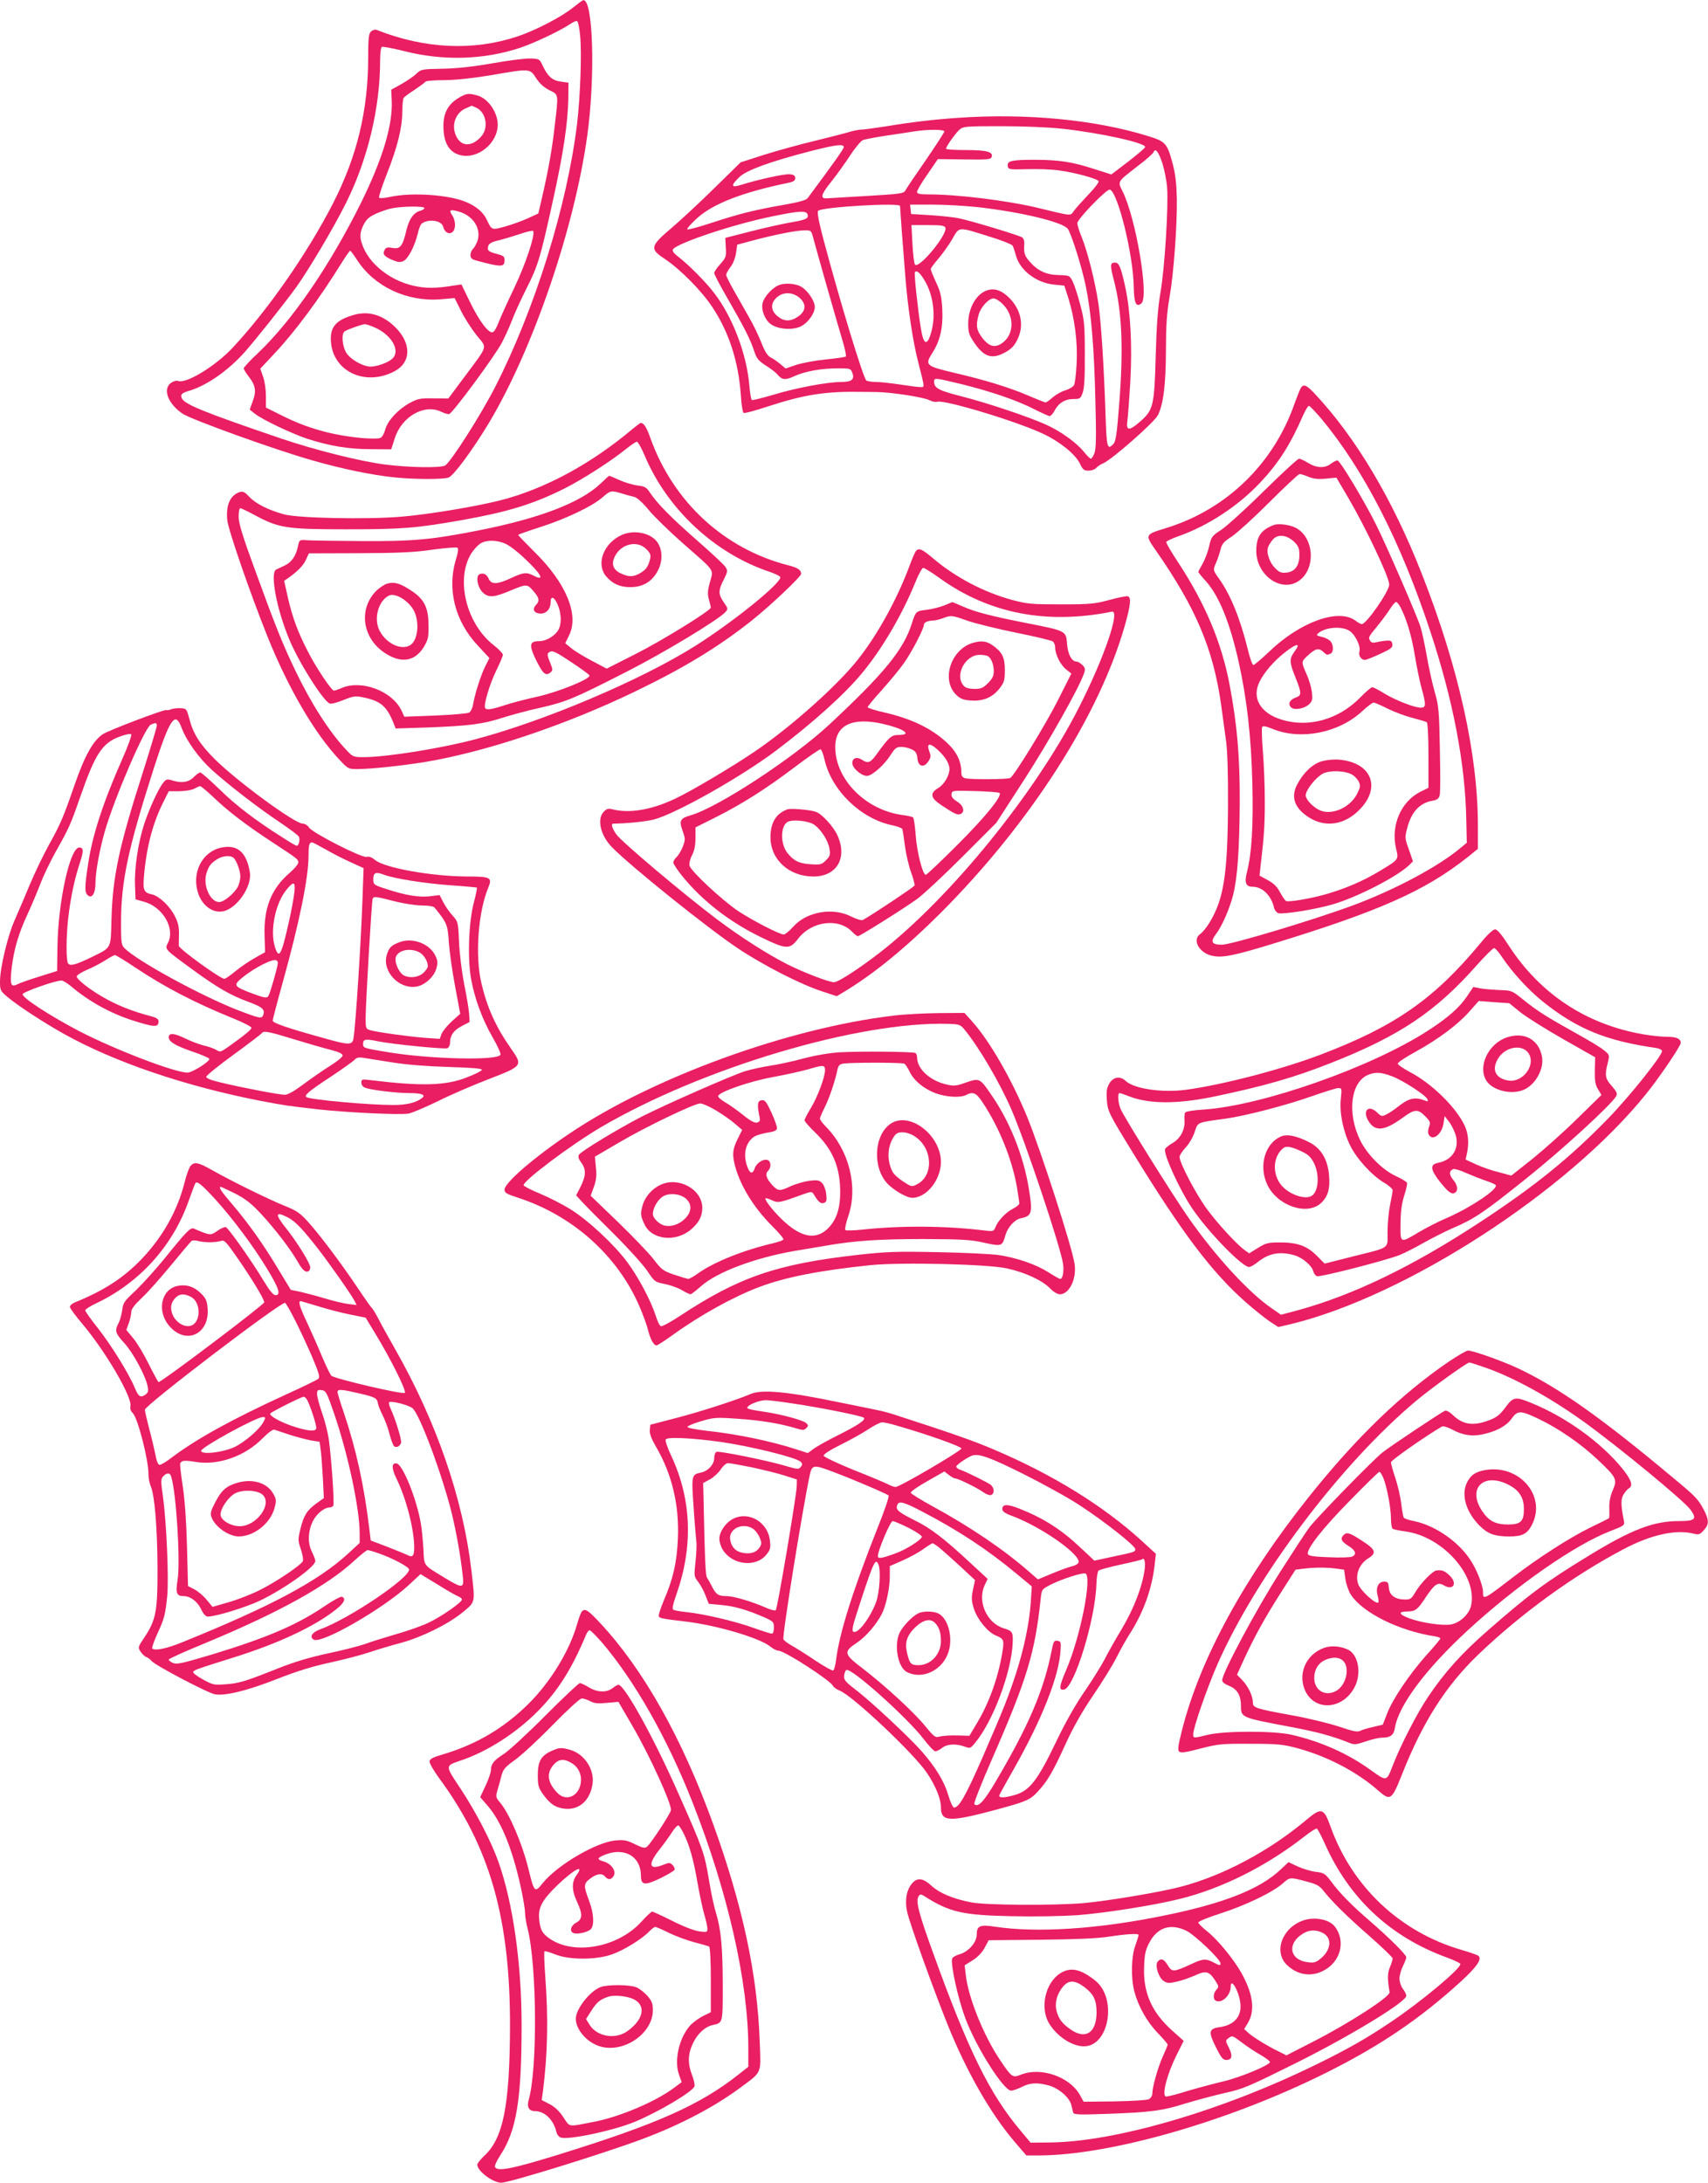 <?xml version="1.0" standalone="no"?>
<!DOCTYPE svg PUBLIC "-//W3C//DTD SVG 20010904//EN"
 "http://www.w3.org/TR/2001/REC-SVG-20010904/DTD/svg10.dtd">
<svg version="1.0" xmlns="http://www.w3.org/2000/svg"
 width="1002pt" height="1280pt" viewBox="0 0 1002 1280"
 preserveAspectRatio="xMidYMid meet">
<g transform="translate(0,1280) scale(0.1,-0.1)"
fill="#e91e63" stroke="none">
<path d="M3361 12755 c-68 -55 -223 -135 -326 -169 -259 -86 -544 -73 -826 39
-9 3 -23 -1 -33 -10 -13 -14 -16 -40 -16 -150 0 -311 -65 -580 -205 -855 -150
-293 -382 -626 -590 -849 -101 -108 -273 -213 -320 -195 -8 4 -26 -1 -40 -10
-53 -35 -21 -123 66 -182 53 -35 540 -211 759 -273 177 -51 351 -87 489 -101
113 -11 272 -12 311 -1 29 8 142 161 239 322 258 432 500 1138 576 1682 48
345 35 802 -23 796 -4 0 -31 -20 -61 -44z m42 -161 c11 -102 1 -365 -18 -524
-59 -479 -246 -1079 -478 -1535 -86 -169 -264 -447 -296 -465 -29 -15 -212
-12 -353 6 -146 19 -407 84 -608 152 -464 158 -570 202 -584 238 -8 22 -1 29
49 44 103 32 227 120 322 227 71 81 229 280 301 379 71 99 219 347 292 494
127 254 200 558 200 835 0 41 4 77 10 80 5 3 65 -8 132 -25 228 -58 468 -51
680 20 86 29 235 100 293 139 17 12 35 19 40 18 6 -2 14 -39 18 -83z"/>
<path d="M2890 12429 c-112 -20 -206 -30 -292 -32 -122 -2 -128 -3 -155 -29
-15 -15 -55 -42 -88 -61 l-60 -33 3 -63 c7 -143 -54 -345 -180 -600 -183 -369
-404 -691 -603 -880 -47 -44 -85 -85 -85 -91 0 -6 13 -28 29 -48 40 -51 46
-85 24 -144 l-18 -50 30 -24 c44 -35 219 -118 310 -148 132 -42 241 -60 370
-60 l120 -1 21 65 c41 129 177 205 275 154 17 -8 37 -14 44 -12 20 4 268 340
309 418 19 36 45 94 59 130 13 36 51 119 84 185 70 138 82 179 157 520 61 276
87 451 90 595 l1 95 -42 6 c-51 6 -78 29 -107 89 -21 45 -21 45 -76 47 -30 1
-129 -12 -220 -28z m255 -87 c21 -32 45 -54 78 -71 55 -27 54 -17 31 -211 -15
-134 -35 -248 -75 -422 l-21 -90 -63 -29 c-35 -16 -95 -37 -134 -48 -77 -21
-76 -22 -106 42 -20 42 -62 78 -120 102 -101 43 -317 58 -443 31 -36 -8 -65
-10 -68 -5 -3 5 17 67 45 138 62 156 91 273 91 366 0 39 4 75 8 81 4 6 33 27
65 48 31 21 60 42 63 47 3 5 53 9 112 9 70 1 164 11 272 29 231 40 228 40 265
-17z m-655 -762 c0 -5 -11 -12 -24 -16 -39 -10 -66 -48 -82 -115 -22 -93 -36
-111 -81 -103 -25 5 -38 3 -44 -7 -17 -27 -9 -40 37 -61 37 -16 51 -18 70 -9
28 12 66 86 84 158 6 29 17 56 23 61 39 31 118 20 127 -18 8 -32 34 -47 54
-31 21 17 20 65 0 97 -22 32 -15 38 35 24 86 -23 136 -100 112 -173 -7 -19
-19 -41 -27 -47 -7 -7 -14 -23 -14 -36 0 -18 8 -25 38 -33 146 -39 162 -38
162 4 0 21 -7 26 -45 36 -51 13 -59 21 -50 48 4 13 22 23 58 31 29 7 85 24
125 37 40 14 76 22 79 19 16 -16 -42 -192 -111 -336 -41 -85 -82 -177 -92
-203 -10 -27 -24 -52 -33 -55 -23 -9 -78 62 -134 177 l-50 103 -41 -6 c-110
-18 -166 -18 -239 -2 -156 35 -287 151 -311 275 -4 25 0 47 15 79 18 36 32 49
75 69 29 13 72 28 96 32 61 12 188 13 188 1z m-397 -302 c102 -159 293 -249
493 -233 l81 7 37 -74 c20 -41 61 -105 91 -143 64 -80 73 -52 -71 -246 l-94
-126 -88 1 c-79 1 -92 -2 -140 -28 -68 -38 -128 -103 -142 -155 -6 -22 -18
-45 -28 -49 -9 -5 -57 -5 -107 -1 -178 17 -322 57 -475 134 l-90 45 0 68 c0
37 -7 87 -17 114 l-16 46 86 92 c120 128 261 318 394 533 23 37 45 67 47 67 3
0 21 -24 39 -52z"/>
<path d="M2705 12234 c-77 -40 -109 -99 -103 -194 4 -83 37 -134 96 -149 102
-28 221 67 222 177 0 73 -56 154 -119 172 -48 13 -61 13 -96 -6z m88 -65 c58
-26 75 -116 32 -167 -56 -66 -123 -64 -151 5 -27 62 0 133 59 158 18 8 33 14
34 15 1 0 13 -5 26 -11z"/>
<path d="M2082 10955 c-113 -31 -149 -73 -140 -166 17 -170 202 -254 369 -168
101 51 105 163 9 259 -72 72 -154 97 -238 75z m118 -76 c100 -45 151 -138 101
-183 -25 -23 -87 -45 -126 -46 -44 0 -116 40 -142 79 -25 38 -32 114 -11 128
19 12 101 41 118 42 8 0 35 -9 60 -20z"/>
<path d="M5620 12109 c-145 -10 -272 -25 -423 -50 -65 -10 -130 -19 -143 -19
-14 0 -46 -6 -72 -14 -26 -8 -117 -31 -202 -52 -85 -20 -218 -57 -295 -81
l-140 -45 -150 -147 c-82 -81 -196 -187 -252 -235 -129 -109 -133 -125 -45
-183 92 -61 219 -189 283 -287 96 -146 151 -316 165 -511 3 -55 11 -103 16
-106 6 -4 69 13 141 37 219 71 339 90 557 86 14 0 52 -1 85 -1 82 -1 274 -30
308 -48 15 -8 36 -12 45 -9 43 14 483 -120 628 -191 96 -46 183 -118 209 -171
17 -36 24 -42 51 -42 17 0 37 7 45 16 7 8 25 21 41 27 51 22 298 239 320 281
33 65 47 176 48 381 0 145 5 218 20 305 25 139 46 421 44 585 -2 86 -8 142
-23 199 -33 126 -42 136 -146 168 -309 96 -713 135 -1115 107z m613 -64 c232
-26 492 -84 485 -108 -3 -7 -48 -45 -101 -86 l-97 -74 -98 31 c-132 43 -206
54 -347 55 -141 0 -167 -6 -163 -36 3 -21 7 -22 113 -19 61 2 148 -1 193 -8
86 -12 210 -45 226 -61 6 -5 -16 -35 -55 -76 -36 -38 -75 -81 -87 -97 -26 -34
-1 -36 -226 18 -177 41 -460 76 -628 76 -53 0 -68 3 -68 15 0 8 27 55 61 103
l61 89 155 -2 c131 -2 155 0 160 13 12 31 -26 42 -149 42 -65 0 -118 3 -118 8
0 13 55 90 79 112 23 19 37 20 243 20 130 0 277 -6 361 -15z m-693 -16 c0 -5
-49 -81 -108 -167 -60 -86 -114 -166 -120 -178 -10 -19 -25 -21 -224 -33 -117
-7 -224 -13 -238 -14 -41 -3 -33 24 27 98 31 39 80 107 110 153 29 45 64 86
76 91 12 4 72 16 132 25 61 9 135 20 165 25 81 13 180 13 180 0z m-590 -92 c0
-10 -61 -96 -212 -299 -9 -12 -50 -23 -133 -38 -175 -30 -273 -55 -428 -106
-76 -25 -142 -43 -145 -39 -4 4 22 33 58 66 94 85 268 152 535 207 30 6 40 13
40 27 0 15 -8 21 -32 23 -31 3 -183 -30 -285 -62 -60 -19 -63 -5 -10 46 42 40
178 90 422 153 146 37 190 42 190 22z m1868 -91 c12 -37 26 -104 29 -148 8
-110 -14 -468 -39 -613 -15 -85 -23 -193 -28 -370 -8 -299 -14 -321 -96 -391
-61 -53 -79 -50 -70 10 3 22 11 126 17 229 12 213 1 412 -30 556 -26 116 -36
141 -60 141 -29 0 -30 -15 -5 -109 47 -183 56 -404 28 -742 -11 -147 -19 -198
-31 -211 -36 -40 -41 -25 -47 160 -10 301 -26 548 -42 660 -19 129 -64 308
-99 393 -14 34 -25 70 -25 80 0 24 173 203 191 197 47 -15 138 -385 140 -570
2 -96 14 -123 45 -97 46 38 -33 504 -111 658 -29 58 -32 53 88 146 49 37 91
74 94 82 11 27 28 6 51 -61z m-1538 -254 c0 -11 17 -241 31 -412 14 -180 44
-382 76 -505 39 -155 39 -145 12 -145 -13 0 -67 7 -119 15 -52 8 -115 15 -140
15 -25 0 -50 4 -57 8 -18 11 -157 470 -253 831 -29 110 -37 158 -30 165 22 22
480 49 480 28z m459 -7 c255 -29 499 -88 526 -128 23 -36 82 -225 105 -336 32
-157 49 -361 56 -669 6 -218 4 -287 -6 -311 -7 -17 -16 -31 -21 -31 -4 0 -23
19 -41 41 -42 53 -137 121 -222 159 -99 45 -343 127 -496 166 -134 34 -160 48
-160 86 0 24 4 23 166 -16 173 -43 326 -96 424 -147 42 -21 81 -39 88 -39 6 0
18 13 27 29 23 46 62 71 111 71 40 0 43 2 56 38 9 26 13 93 12 227 0 173 -3
199 -27 289 -14 54 -34 115 -44 135 -18 36 -19 36 -84 38 -74 2 -124 26 -172
83 -27 31 -32 50 -28 101 1 14 -4 30 -11 36 -15 12 -297 97 -373 113 -28 6
-102 14 -165 18 l-115 7 -3 28 -3 27 133 0 c73 0 193 -7 267 -15z m-1002 -41
c9 -25 -7 -33 -102 -49 -50 -9 -155 -32 -235 -53 l-145 -37 3 -57 c3 -53 1
-59 -32 -96 -20 -22 -36 -46 -36 -53 0 -8 36 -77 81 -154 100 -174 131 -236
153 -303 15 -45 25 -57 69 -86 29 -18 58 -40 66 -50 29 -35 47 -37 103 -11 63
28 155 45 256 45 69 0 73 -1 82 -26 15 -39 -3 -54 -65 -54 -81 0 -267 -35
-398 -75 -65 -19 -122 -33 -126 -31 -5 3 -11 41 -15 85 -15 183 -97 400 -205
541 -48 64 -155 172 -219 220 -21 17 -29 29 -24 38 24 36 352 146 577 192 164
34 203 36 212 14z m809 -79 c15 -38 -153 -242 -178 -217 -5 5 -12 59 -15 121
l-6 111 97 0 c77 0 98 -3 102 -15z m264 -54 c69 -21 128 -45 131 -52 4 -8 12
-33 19 -57 23 -87 120 -161 224 -171 l60 -6 24 -75 c37 -119 55 -259 48 -383
-3 -59 -10 -116 -15 -125 -5 -10 -28 -24 -51 -31 -22 -6 -55 -25 -74 -41 -18
-17 -38 -30 -42 -30 -5 0 -49 18 -99 39 -113 49 -258 93 -438 135 -165 39
-172 45 -129 114 48 74 65 150 60 258 -4 76 -11 104 -37 159 -17 37 -31 72
-31 77 0 5 20 32 44 60 24 28 61 79 82 115 44 76 29 75 224 14z m-1040 -3 c20
-76 138 -490 169 -593 17 -55 27 -102 23 -106 -4 -3 -57 -11 -119 -17 -61 -6
-139 -21 -173 -32 l-61 -21 -31 26 c-17 14 -42 32 -57 39 -19 10 -34 34 -55
88 -16 40 -48 107 -72 148 -23 41 -63 111 -88 155 -25 44 -46 86 -46 93 0 7
12 29 26 47 15 19 28 54 32 82 l7 48 85 23 c131 35 261 61 307 61 41 1 42 0
53 -41z m652 -249 c56 -91 71 -221 36 -324 -21 -64 -41 -52 -55 35 -18 108
-41 324 -36 333 9 15 28 0 55 -44z"/>
<path d="M5796 11099 c-66 -18 -116 -103 -116 -197 0 -49 5 -66 31 -105 58
-88 104 -105 177 -68 46 23 67 46 87 94 31 75 13 159 -48 224 -46 48 -87 64
-131 52z m87 -83 c66 -65 68 -168 5 -221 -46 -38 -83 -31 -125 23 -35 46 -39
73 -22 136 13 46 59 96 88 96 11 0 36 -15 54 -34z"/>
<path d="M4565 11126 c-37 -16 -83 -68 -91 -103 -10 -40 13 -99 48 -124 43
-31 130 -37 178 -12 42 22 80 76 80 113 0 32 -34 85 -71 113 -34 25 -105 31
-144 13z m125 -72 c42 -36 39 -79 -9 -111 -44 -30 -82 -29 -120 3 -40 33 -42
75 -5 109 37 34 92 34 134 -1z"/>
<path d="M7633 10528 c-5 -7 -22 -49 -38 -93 -123 -355 -400 -623 -755 -732
-124 -38 -124 -38 -60 -130 236 -338 338 -580 384 -908 8 -60 21 -153 28 -205
9 -62 13 -196 12 -385 -2 -400 -25 -548 -107 -683 -17 -29 -42 -59 -54 -68
-53 -34 -8 -115 73 -130 59 -11 123 2 346 70 628 192 897 311 1146 508 l62 50
0 138 c0 417 -114 930 -331 1480 -170 433 -384 792 -623 1048 -50 53 -66 61
-83 40z m120 -185 c249 -300 463 -717 636 -1240 136 -409 207 -782 213 -1111
l3 -134 -35 -29 c-130 -110 -389 -248 -635 -339 -236 -87 -712 -230 -767 -230
-60 0 -69 17 -34 63 35 46 80 149 100 228 26 105 37 265 39 544 1 266 -15 453
-59 687 -47 249 -143 478 -305 724 -39 59 -69 110 -67 116 2 5 33 20 70 33
174 61 351 177 481 315 107 114 175 219 251 393 14 31 29 57 35 57 5 0 38 -35
74 -77z"/>
<path d="M7416 9922 c-105 -104 -218 -206 -250 -228 -57 -37 -60 -42 -73 -99
-7 -32 -25 -78 -38 -101 -14 -24 -25 -45 -25 -48 0 -3 20 -28 45 -55 77 -87
139 -240 190 -465 50 -224 75 -442 82 -721 6 -248 -4 -410 -31 -516 -17 -64
-8 -89 32 -89 57 0 109 -50 126 -122 3 -15 15 -29 25 -33 28 -8 214 21 317 51
144 41 385 165 453 233 l20 20 -24 70 c-24 66 -24 71 -9 127 24 93 73 145 146
158 29 5 39 13 44 32 4 14 4 136 1 272 -4 228 -7 254 -31 337 -14 50 -35 144
-46 210 -12 66 -28 143 -37 170 -20 64 -202 483 -261 600 -70 140 -211 375
-226 375 -7 0 -25 -9 -39 -20 -34 -27 -84 -25 -132 5 -22 13 -46 25 -54 25 -8
0 -100 -85 -205 -188z m260 82 c29 -12 56 -15 101 -11 l63 6 69 -117 c103
-176 241 -467 241 -510 0 -39 -134 -232 -161 -232 -6 0 -22 9 -38 21 -99 73
-324 -8 -506 -183 -45 -43 -87 -78 -92 -78 -6 0 -21 42 -33 93 -44 178 -100
316 -166 410 -39 54 -39 55 -19 99 8 18 19 51 25 74 8 35 19 47 68 79 31 21
130 111 220 201 90 90 169 164 176 164 8 0 31 -7 52 -16z m540 -765 c37 -73
65 -167 84 -282 11 -67 29 -155 40 -194 27 -97 26 -113 -5 -113 -37 0 -150 44
-215 84 -32 20 -63 36 -70 36 -6 0 -39 -28 -73 -63 -126 -127 -301 -176 -459
-127 -124 38 -176 127 -129 222 28 57 87 125 155 177 65 50 88 51 51 1 -32
-44 -32 -62 5 -153 37 -93 37 -105 1 -118 -35 -12 -47 -37 -27 -57 19 -19 80
-8 108 20 17 17 19 28 14 72 -4 28 -18 75 -32 105 -30 67 -30 72 4 103 47 44
66 50 92 28 26 -23 23 -22 44 -14 22 8 20 57 -2 77 -10 9 -33 20 -51 23 -26 6
-30 9 -19 19 37 35 130 45 179 19 36 -18 74 -93 64 -125 -7 -22 10 -49 32 -49
8 0 48 16 89 35 65 30 75 38 72 57 -2 19 -9 23 -33 21 -16 -1 -43 -5 -59 -9
-19 -5 -31 -3 -37 7 -13 21 -12 23 40 86 26 32 60 77 75 101 14 23 31 42 36
42 5 0 17 -14 26 -31z m-75 -595 c39 -19 105 -44 146 -54 41 -11 78 -22 83
-25 6 -4 10 -87 10 -195 l0 -190 -49 -24 c-113 -58 -173 -198 -141 -332 16
-66 18 -63 -98 -133 -97 -58 -196 -101 -314 -135 -87 -25 -214 -47 -233 -40
-6 3 -21 25 -35 50 -17 34 -37 53 -73 73 l-48 26 6 55 c21 180 25 240 25 381
0 85 -5 215 -11 288 -6 73 -8 139 -5 146 4 10 18 8 63 -10 165 -67 388 -23
525 105 29 27 59 49 66 50 7 0 44 -16 83 -36z"/>
<path d="M7475 9722 c-77 -28 -105 -69 -105 -153 0 -139 141 -243 244 -179
107 66 99 257 -13 315 -35 18 -99 26 -126 17z m119 -101 c24 -24 29 -38 29
-76 0 -62 -27 -99 -77 -103 -29 -3 -42 2 -65 26 -34 33 -54 94 -41 125 4 12
18 33 30 46 30 31 82 23 124 -18z"/>
<path d="M7755 8336 c-54 -15 -110 -68 -146 -138 -35 -68 -17 -129 53 -180 94
-70 207 -63 298 19 147 132 96 289 -101 308 -32 3 -74 -1 -104 -9z m181 -81
c14 -9 30 -27 36 -41 10 -22 8 -33 -12 -72 -44 -82 -153 -127 -223 -91 -39 20
-77 62 -77 85 0 31 59 105 100 127 42 22 137 18 176 -8z"/>
<path d="M3714 10287 c-246 -208 -521 -356 -782 -422 -144 -36 -419 -82 -578
-95 -197 -17 -609 -9 -689 14 -93 26 -166 63 -202 102 -26 28 -37 34 -55 29
-57 -18 -83 -75 -75 -164 5 -56 136 -435 239 -691 122 -301 275 -563 421 -717
48 -51 52 -53 101 -53 81 0 260 19 396 41 358 59 826 216 1238 415 286 138
488 261 682 415 113 90 290 258 290 274 -1 23 -20 36 -76 50 -375 96 -674 371
-808 745 -24 67 -39 89 -57 90 -3 0 -23 -15 -45 -33z m66 -154 c133 -319 414
-580 737 -687 29 -10 56 -23 60 -29 17 -28 -274 -264 -502 -407 -317 -199
-878 -437 -1285 -545 -204 -54 -522 -105 -657 -105 -61 0 -63 1 -104 45 -98
104 -207 275 -299 468 -73 152 -117 263 -236 590 -72 196 -94 269 -94 307 0
28 4 50 9 50 5 0 43 -18 84 -40 142 -77 189 -84 537 -84 326 0 407 6 680 54
269 48 417 93 601 185 109 55 277 163 364 234 28 22 55 40 61 41 6 0 26 -35
44 -77z"/>
<path d="M3523 9964 c-116 -111 -356 -203 -708 -273 -282 -56 -393 -66 -695
-64 -151 1 -295 3 -319 5 -45 3 -45 3 -53 -36 -12 -56 -37 -93 -77 -112 -20
-9 -43 -20 -51 -24 -37 -18 2 -230 76 -407 55 -135 200 -364 239 -379 8 -3 44
6 80 21 60 24 71 25 118 15 101 -21 137 -52 177 -154 l11 -28 187 6 c241 9
327 20 437 56 50 16 149 43 222 59 155 35 202 55 513 214 220 112 535 303 575
347 17 19 17 21 -9 58 -33 47 -33 70 0 133 23 47 24 52 10 74 -9 14 -85 85
-169 158 -155 136 -230 213 -274 278 -21 32 -30 37 -74 42 -28 4 -75 18 -106
32 -30 14 -57 25 -59 25 -2 0 -25 -21 -51 -46z m125 -58 c26 -8 59 -17 73 -20
16 -4 48 -32 85 -77 32 -39 122 -126 199 -194 195 -171 181 -151 160 -228 -14
-51 -15 -71 -6 -103 6 -21 11 -43 11 -47 0 -17 -286 -194 -443 -273 l-168 -85
-87 46 c-48 25 -103 59 -122 75 l-34 28 22 45 c61 122 -17 309 -205 493 -51
51 -93 94 -93 97 0 3 58 23 129 46 148 47 308 123 366 175 46 40 50 41 113 22z
m-682 -295 c23 -10 74 -49 113 -87 97 -91 120 -135 52 -100 -42 22 -60 20
-133 -14 -79 -37 -114 -39 -130 -6 -12 28 -31 38 -54 29 -26 -10 -12 -82 22
-111 32 -28 65 -25 159 15 94 39 98 39 133 -2 36 -40 39 -59 17 -82 -24 -24
-14 -48 22 -51 35 -3 63 25 63 65 0 40 20 35 40 -9 26 -58 26 -128 -1 -162
-26 -33 -70 -56 -107 -56 -55 0 -59 -22 -22 -101 43 -88 59 -104 86 -85 17 13
18 18 6 48 -24 59 -25 66 -5 76 15 8 38 -3 123 -60 58 -38 107 -74 108 -79 8
-20 -182 -97 -308 -125 -69 -15 -156 -38 -194 -51 -74 -24 -102 -28 -110 -15
-10 17 26 139 64 217 22 45 40 87 40 95 0 8 -24 33 -53 56 -163 126 -227 392
-130 542 14 21 37 46 52 55 35 22 96 21 147 -2z m-289 -84 c-57 -180 -9 -371
130 -517 l64 -69 -24 -48 c-26 -51 -61 -162 -72 -225 -3 -21 -14 -42 -23 -47
-10 -5 -99 -13 -199 -17 l-181 -7 -17 37 c-54 113 -233 181 -349 132 -21 -9
-42 -16 -47 -16 -14 0 -105 135 -152 228 -59 114 -90 196 -118 317 l-22 99 22
15 c58 41 91 75 106 109 l17 37 296 1 c235 1 325 5 432 21 74 10 139 15 144
11 6 -5 3 -29 -7 -61z"/>
<path d="M3650 9664 c-108 -47 -156 -170 -94 -244 37 -43 80 -63 139 -63 69
-1 121 26 156 82 36 56 39 127 9 176 -36 58 -135 81 -210 49z m141 -84 c24
-23 28 -34 23 -57 -11 -45 -23 -63 -57 -83 -39 -24 -68 -25 -114 -3 -46 21
-58 54 -37 98 36 76 132 99 185 45z"/>
<path d="M2273 9378 c-18 -5 -48 -25 -67 -44 -103 -106 -81 -272 47 -360 96
-66 179 -55 232 30 26 43 30 58 29 125 0 106 -24 156 -98 205 -69 46 -101 55
-143 44z m155 -159 c29 -56 27 -144 -5 -187 -43 -56 -150 -19 -196 69 -36 69
-9 174 54 206 37 19 116 -29 147 -88z"/>
<path d="M5373 9568 c-6 -7 -23 -47 -38 -88 -73 -195 -185 -399 -300 -545
-122 -155 -396 -399 -610 -544 -130 -88 -369 -230 -465 -275 -139 -66 -270
-88 -371 -61 -20 5 -31 2 -48 -16 -40 -43 -18 -138 48 -206 104 -108 566 -479
741 -595 150 -100 371 -213 497 -253 l82 -27 38 23 c176 105 363 258 569 463
530 530 936 1165 1085 1695 32 115 36 156 16 164 -8 3 -56 -7 -108 -21 -86
-23 -111 -26 -284 -26 -175 0 -198 2 -288 26 -165 45 -331 132 -461 242 -67
57 -86 65 -103 44z m139 -158 c289 -208 628 -274 1011 -197 51 10 -47 -275
-194 -563 -255 -502 -754 -1114 -1166 -1435 -124 -96 -246 -175 -270 -175 -30
0 -176 56 -272 104 -120 61 -275 160 -415 265 -196 148 -563 457 -591 499 -25
36 -32 62 -17 62 80 1 190 12 237 24 128 33 511 249 716 403 216 163 401 329
504 453 120 144 238 346 316 538 18 45 39 82 45 82 7 0 50 -27 96 -60z"/>
<path d="M5540 9250 c-25 -10 -71 -22 -103 -26 -64 -7 -65 -9 -88 -81 -48
-153 -163 -293 -485 -593 -211 -196 -650 -484 -812 -531 -62 -18 -69 -31 -48
-90 17 -47 17 -53 2 -93 -9 -24 -26 -52 -36 -61 -11 -10 -20 -25 -20 -33 0 -8
25 -46 56 -84 117 -142 270 -261 450 -350 158 -77 176 -78 226 -13 79 104 239
124 318 40 13 -14 28 -25 33 -25 11 0 257 154 347 218 36 26 155 137 265 247
l200 200 165 255 c145 225 318 532 349 620 9 26 7 34 -9 50 -11 11 -26 20 -33
20 -29 0 -52 41 -57 103 -6 78 -4 77 -237 123 -213 42 -302 65 -378 99 -32 14
-58 25 -59 24 0 0 -21 -9 -46 -19z m138 -91 c48 -16 177 -48 287 -70 109 -22
205 -45 212 -51 7 -6 13 -21 13 -34 0 -41 31 -103 64 -129 l31 -25 -77 -153
c-72 -143 -256 -443 -281 -459 -14 -9 -232 -10 -264 -2 -16 4 -23 14 -23 31 0
64 -24 118 -75 168 -90 89 -212 149 -377 187 -54 12 -98 26 -98 31 0 4 37 50
83 100 45 51 104 121 129 157 46 64 118 203 118 226 0 14 22 24 53 25 12 0 38
6 57 13 50 19 53 19 148 -15z m-498 -604 c125 -29 175 -65 90 -65 -41 0 -55
-13 -128 -114 -35 -49 -50 -55 -86 -31 -29 19 -56 10 -56 -20 0 -29 53 -75 86
-75 30 0 103 65 141 126 24 37 33 44 61 44 18 0 46 -7 62 -15 23 -12 29 -23
32 -52 4 -49 38 -58 64 -18 15 23 16 32 6 58 -18 49 1 53 48 11 45 -41 70 -81
70 -114 0 -38 -32 -92 -67 -112 -50 -30 -44 -58 20 -100 75 -50 94 -59 111
-52 29 11 19 51 -20 74 -25 16 -34 28 -32 44 3 20 6 21 138 17 74 -2 139 -7
144 -11 17 -17 -84 -142 -250 -307 -95 -95 -177 -173 -183 -173 -18 0 -52 133
-59 232 -4 53 -11 100 -15 104 -4 4 -33 11 -66 15 -214 30 -391 209 -391 398
0 129 100 177 280 136z m-343 -209 c41 -181 213 -348 399 -386 30 -6 57 -17
58 -23 2 -7 9 -52 15 -100 7 -49 23 -118 36 -153 13 -35 22 -70 20 -77 -4 -9
-239 -166 -303 -202 -8 -4 -38 5 -70 21 -109 55 -262 27 -340 -62 -22 -24 -46
-44 -54 -44 -25 0 -180 80 -267 137 -94 63 -279 235 -286 267 -3 11 3 39 15
61 14 27 20 59 20 101 l0 62 118 59 c155 78 293 165 465 295 78 59 146 106
151 104 5 -1 16 -28 23 -60z"/>
<path d="M5707 9030 c-130 -39 -187 -218 -97 -305 24 -23 41 -30 88 -33 71 -5
127 19 169 75 24 32 28 45 28 104 0 75 -16 106 -75 147 -34 23 -65 26 -113 12z
m89 -78 c20 -13 34 -50 34 -87 0 -29 -8 -45 -34 -71 -29 -29 -41 -34 -79 -34
-28 0 -52 6 -61 16 -59 59 4 184 92 184 20 0 42 -4 48 -8z"/>
<path d="M4620 8054 c-67 -24 -100 -78 -100 -164 0 -131 109 -230 252 -230
137 0 201 109 141 241 -23 51 -90 125 -126 138 -30 12 -148 22 -167 15z m159
-92 c40 -30 80 -93 87 -139 6 -36 3 -45 -21 -68 -24 -25 -32 -27 -91 -23 -67
4 -100 21 -137 69 -38 52 -39 148 0 177 25 19 128 10 162 -16z"/>
<path d="M1005 8641 c-11 -5 -24 -7 -30 -5 -12 5 -338 -119 -371 -141 -58 -38
-107 -126 -168 -302 -64 -185 -80 -223 -146 -342 -33 -59 -84 -165 -114 -236
-30 -72 -70 -166 -90 -211 -41 -91 -86 -281 -86 -360 0 -49 2 -55 42 -89 60
-51 215 -152 333 -218 300 -167 710 -306 1155 -393 149 -28 149 -28 340 -50
178 -19 480 -33 528 -24 20 4 98 37 172 73 74 37 209 95 300 130 197 76 198
78 127 179 -89 127 -140 241 -173 383 -38 161 -19 418 41 561 24 58 12 64
-124 64 -209 1 -485 50 -541 97 -19 16 -36 22 -49 18 -26 -8 -317 140 -338
172 -8 13 -25 23 -37 23 -47 0 -386 249 -517 379 -87 87 -126 149 -148 235
-16 59 -17 61 -51 63 -19 1 -44 -2 -55 -6z m60 -108 c29 -78 102 -179 178
-248 99 -89 271 -222 397 -306 58 -39 109 -77 113 -85 9 -15 0 -54 -12 -54 -4
0 -41 21 -82 48 -159 100 -278 191 -373 285 -55 53 -105 97 -111 97 -6 0 -22
-11 -35 -24 -30 -32 -69 -40 -121 -25 -39 12 -43 12 -62 -12 -27 -33 -81 -150
-111 -241 -35 -107 -58 -259 -54 -358 l3 -84 50 -14 c111 -31 184 -157 140
-242 -19 -37 -21 -35 145 -156 142 -104 223 -151 327 -189 81 -30 98 -44 88
-75 -8 -26 -18 -24 -149 26 -214 83 -590 288 -665 363 -19 19 -21 32 -21 147
0 245 40 434 195 917 92 284 123 329 160 230z m-145 12 c0 -9 -36 -129 -80
-268 -142 -442 -179 -616 -186 -867 -5 -178 3 -164 -119 -224 -91 -44 -124
-53 -136 -35 -12 19 -11 154 1 264 14 120 36 224 66 317 26 78 25 98 -1 98
-55 0 -125 -322 -128 -585 l-2 -139 -105 -33 c-58 -18 -115 -38 -128 -45 -39
-20 -45 -1 -33 100 14 109 40 198 93 312 22 47 55 126 74 175 19 50 59 133 88
185 81 144 90 164 146 325 88 253 129 317 231 355 35 13 64 19 69 14 4 -5 -18
-67 -50 -139 -116 -262 -179 -455 -204 -628 -20 -132 -20 -161 0 -178 24 -20
44 13 44 72 0 64 24 196 55 304 57 197 236 612 270 626 29 12 35 11 35 -6z
m334 -422 c85 -81 188 -160 339 -259 153 -100 157 -103 157 -122 0 -9 -23 -37
-51 -61 -107 -92 -152 -205 -147 -366 l3 -99 -64 -36 c-35 -20 -86 -55 -113
-78 -28 -23 -55 -42 -62 -42 -23 0 -266 175 -267 194 0 6 0 36 1 68 1 42 -5
68 -24 105 -29 59 -92 118 -134 128 -49 10 -55 25 -47 112 15 169 52 308 114
431 l31 62 63 0 c35 1 73 7 87 15 14 8 29 14 34 15 5 0 41 -30 80 -67z m658
-305 c40 -23 106 -57 147 -75 l74 -34 -7 -197 c-9 -246 -39 -717 -52 -799 -6
-43 -25 -43 -170 -2 -224 62 -304 90 -304 104 0 8 27 111 60 229 96 346 150
609 150 737 0 63 4 79 21 79 4 0 40 -19 81 -42z m342 -148 c58 -22 234 -50
383 -61 87 -6 160 -13 161 -14 2 -2 -6 -41 -18 -87 -31 -117 -38 -330 -16
-451 22 -118 66 -236 127 -342 28 -48 48 -93 45 -100 -13 -36 -417 -26 -662
15 -144 24 -144 24 -144 49 0 27 15 30 85 15 82 -17 391 -48 410 -41 8 4 15
18 15 31 0 44 21 74 69 99 l46 24 -3 49 c-2 27 -15 105 -29 174 -14 71 -27
177 -30 245 -5 119 -6 120 -39 157 -18 20 -43 56 -54 78 l-21 41 -58 -7 c-65
-7 -139 5 -253 42 -77 25 -78 26 -78 60 0 37 15 43 64 24z m-527 -102 c-3 -29
-17 -107 -32 -173 -45 -201 -59 -224 -83 -145 -29 95 4 254 69 333 42 51 53
48 46 -15z m587 -53 c54 -14 127 -25 162 -25 38 0 67 -5 73 -12 72 -88 78
-101 84 -203 4 -55 20 -172 37 -260 l30 -160 -50 -45 c-27 -25 -54 -58 -60
-74 l-10 -28 -88 6 c-99 8 -272 32 -317 44 -29 8 -30 10 -30 73 0 78 35 679
41 697 5 17 15 16 128 -13z m-1520 -389 c173 -115 343 -204 576 -299 58 -23
105 -48 105 -54 0 -11 -39 -43 -136 -112 -44 -31 -49 -32 -70 -18 -13 8 -46
20 -74 26 -27 7 -78 26 -112 43 -62 30 -93 32 -93 5 0 -26 39 -49 137 -83 54
-18 99 -38 101 -43 5 -15 -100 -81 -128 -81 -74 0 -422 133 -635 243 -170 89
-336 196 -332 217 2 13 190 80 228 80 8 0 33 -15 55 -33 103 -88 230 -158 359
-200 132 -42 155 -43 155 -6 0 13 -12 21 -42 29 -115 30 -207 67 -293 118 -78
46 -145 100 -145 116 0 7 28 25 63 40 34 14 82 40 107 56 25 16 49 29 54 29 5
1 59 -32 120 -73z m836 27 c0 -20 -45 -177 -55 -193 -9 -15 -23 -13 -100 16
-94 35 -103 45 -73 74 57 54 172 119 211 120 10 0 17 -7 17 -17z m93 -447 c78
-24 175 -52 215 -62 50 -13 72 -23 72 -34 0 -8 -33 -35 -73 -60 -39 -24 -109
-73 -155 -107 -55 -41 -93 -63 -111 -63 -32 0 -237 39 -368 70 -61 14 -93 26
-93 35 0 8 72 66 160 130 88 64 162 121 166 126 9 16 41 10 187 -35z m577
-136 c87 -14 205 -23 333 -27 135 -4 197 -9 194 -17 -2 -6 -39 -25 -83 -42
-125 -51 -269 -55 -571 -18 -50 6 -53 5 -53 -15 0 -13 9 -25 23 -30 34 -13
182 -31 256 -31 74 0 100 -10 78 -28 -34 -28 -90 -42 -170 -42 -145 0 -484 31
-509 46 -16 10 13 35 143 120 69 46 132 91 140 100 9 11 23 15 49 11 19 -3 96
-15 170 -27z"/>
<path d="M1296 7829 c-114 -26 -174 -152 -132 -272 26 -71 86 -113 145 -101
81 16 170 146 157 228 -20 120 -74 166 -170 145z m71 -57 c18 -11 43 -77 43
-112 0 -17 -7 -44 -14 -59 -21 -40 -83 -91 -110 -91 -53 0 -97 99 -75 168 14
45 26 60 64 84 31 19 71 23 92 10z"/>
<path d="M2347 7276 c-51 -19 -65 -32 -78 -76 -29 -97 74 -205 177 -185 48 9
101 58 114 106 9 32 8 46 -6 75 -33 69 -131 107 -207 80z m112 -60 c27 -14 51
-53 51 -82 0 -8 -12 -26 -26 -39 -29 -27 -80 -33 -115 -15 -24 13 -49 61 -49
94 0 49 78 73 139 42z"/>
<path d="M8685 7269 c-271 -327 -500 -487 -936 -653 -232 -88 -577 -178 -794
-207 -139 -18 -301 6 -351 52 -32 30 -71 25 -95 -13 -16 -27 -19 -45 -16 -93
5 -73 9 -80 150 -310 292 -476 467 -707 667 -883 47 -41 108 -90 137 -110 l52
-34 73 17 c675 163 1625 778 2085 1350 77 95 203 281 203 299 0 25 -25 36 -81
36 -31 0 -95 7 -142 15 -331 58 -601 236 -784 517 -43 67 -69 98 -82 98 -12 0
-46 -32 -86 -81z m127 -82 c58 -87 154 -192 236 -258 201 -162 374 -233 670
-275 18 -3 32 -11 32 -18 0 -28 -188 -263 -314 -393 -221 -228 -430 -398 -749
-607 -400 -263 -752 -433 -1082 -522 l-90 -24 -55 38 c-133 91 -328 303 -485
527 -92 131 -382 595 -401 642 -15 35 -19 93 -6 93 4 0 30 -9 58 -20 119 -45
281 -45 494 -1 293 61 469 111 689 198 401 158 613 300 852 570 51 57 97 103
104 103 7 0 28 -24 47 -53z"/>
<path d="M8606 6957 c-44 -65 -110 -124 -226 -199 -334 -217 -978 -443 -1323
-465 -54 -3 -101 -11 -104 -17 -4 -5 -6 -27 -4 -48 3 -54 -25 -105 -70 -131
-21 -12 -41 -28 -44 -35 -11 -28 84 -237 158 -347 92 -137 294 -345 335 -345
8 0 31 13 52 30 64 51 129 63 213 39 45 -12 103 -60 111 -93 3 -13 13 -26 21
-30 18 -7 404 92 485 124 30 12 93 44 140 71 47 26 122 65 168 85 131 56 182
90 432 290 211 168 505 437 532 487 7 14 2 26 -26 58 -39 43 -43 63 -24 136
11 46 11 47 -21 73 -17 15 -91 60 -164 100 -174 97 -228 131 -310 197 -68 55
-70 55 -140 57 -40 2 -91 6 -113 10 l-41 8 -37 -55z m313 -93 c37 -29 150
-100 252 -158 l187 -106 -2 -77 c-1 -62 3 -85 19 -111 l20 -33 -140 -137 c-77
-76 -196 -182 -264 -237 l-125 -99 -70 19 c-39 9 -100 30 -135 46 l-63 29 8
37 c13 60 8 118 -15 165 -51 107 -194 246 -321 312 -39 21 -70 42 -70 49 0 7
47 38 104 69 134 74 248 159 316 236 l55 62 89 -7 90 -6 65 -53z m-754 -375
c65 -24 200 -112 209 -135 5 -12 2 -15 -11 -9 -63 24 -96 17 -163 -36 -19 -15
-48 -35 -65 -43 -28 -15 -31 -14 -56 10 -54 51 -90 7 -47 -56 39 -58 94 -50
199 27 70 51 88 51 134 3 26 -27 28 -34 18 -59 -6 -18 -7 -35 -1 -45 22 -39
75 0 86 64 l7 45 27 -35 c15 -20 32 -56 39 -80 20 -78 -22 -143 -104 -159 -50
-10 -47 -39 14 -116 39 -48 59 -65 74 -63 30 4 31 43 1 78 -26 31 -26 54 0 64
7 3 42 -7 76 -23 35 -15 87 -36 115 -45 29 -10 55 -21 58 -26 14 -23 -145
-130 -282 -190 -54 -23 -130 -62 -170 -86 -110 -66 -108 -67 -107 51 1 71 7
118 22 164 11 35 19 68 16 75 -2 6 -32 24 -65 39 -79 37 -167 125 -209 209
-78 159 -57 340 44 384 44 19 77 17 141 -7z m-299 -132 c-9 -80 13 -190 55
-275 37 -76 128 -176 198 -217 28 -16 51 -37 51 -45 0 -8 -7 -47 -15 -85 -8
-39 -15 -109 -15 -158 0 -104 21 -89 -211 -147 l-158 -40 -48 48 c-57 57 -115
77 -220 76 -63 0 -78 -4 -123 -32 l-52 -32 -26 19 c-46 33 -156 152 -221 240
-64 87 -161 271 -161 306 0 10 16 35 35 55 19 20 43 60 53 90 21 61 8 56 182
80 116 16 359 79 510 133 69 24 136 45 149 46 23 1 23 0 17 -62z"/>
<path d="M8836 6715 c-106 -38 -167 -169 -117 -251 37 -61 156 -88 228 -51 66
34 112 123 99 191 -19 102 -107 148 -210 111z m127 -86 c54 -67 -27 -182 -117
-165 -75 14 -97 65 -56 131 40 64 133 83 173 34z"/>
<path d="M7514 6135 c-93 -40 -131 -172 -80 -281 58 -125 235 -186 317 -108
39 37 53 84 46 159 -7 95 -47 162 -117 197 -75 38 -130 49 -166 33z m126 -89
c34 -16 51 -32 68 -66 34 -67 28 -166 -12 -192 -33 -23 -114 0 -164 46 -69 62
-71 179 -4 233 18 15 49 9 112 -21z"/>
<path d="M5240 6844 c-619 -74 -1408 -361 -1897 -690 -209 -140 -383 -290
-383 -330 0 -19 11 -26 83 -49 319 -105 580 -339 708 -635 21 -49 44 -111 50
-137 13 -54 34 -93 50 -93 6 0 47 27 92 59 163 118 360 227 512 284 154 58
354 97 653 128 179 18 681 6 799 -19 108 -24 207 -70 254 -118 19 -20 43 -34
56 -34 56 0 100 90 87 178 -13 95 -198 665 -278 862 -93 225 -220 445 -323
560 l-45 50 -151 -1 c-84 -1 -204 -7 -267 -15z m416 -79 c87 -105 210 -315
279 -475 83 -193 284 -794 301 -899 7 -44 -1 -91 -16 -91 -5 0 -37 18 -71 40
-71 45 -180 83 -289 100 -41 6 -201 14 -355 17 -246 5 -304 3 -475 -16 -475
-54 -696 -130 -1043 -359 -53 -35 -103 -62 -110 -59 -7 2 -21 30 -30 61 -28
87 -102 227 -166 313 -77 104 -229 246 -335 312 -47 29 -127 70 -178 91 -51
21 -94 43 -96 49 -8 23 274 235 452 340 593 348 1511 622 2039 607 62 -2 70
-4 93 -31z"/>
<path d="M4925 6629 c-62 -4 -144 -18 -215 -37 -63 -17 -151 -36 -195 -42 -44
-7 -108 -21 -142 -31 -75 -23 -469 -196 -608 -267 -131 -67 -356 -203 -368
-223 -7 -12 -4 -24 13 -47 29 -39 28 -77 -4 -141 l-26 -51 34 -37 c19 -21 102
-105 186 -188 83 -82 171 -180 196 -216 43 -64 45 -67 101 -78 32 -6 78 -22
102 -36 23 -14 47 -25 52 -25 4 0 32 21 61 47 95 84 316 167 553 208 55 9 136
23 180 30 170 30 317 39 575 39 228 -1 278 -4 355 -22 101 -22 105 -21 123 44
14 48 54 92 91 100 66 13 70 32 46 178 -32 193 -113 394 -223 551 -63 92 -67
94 -145 67 -55 -20 -69 -22 -113 -12 -98 22 -174 92 -174 159 0 11 -4 23 -10
26 -14 8 -326 11 -445 4z m381 -67 c6 -4 19 -24 29 -44 24 -53 83 -102 151
-128 64 -24 148 -29 182 -11 40 21 59 13 96 -43 97 -146 172 -331 201 -493 8
-49 15 -94 15 -100 0 -7 -17 -21 -39 -32 -42 -22 -87 -70 -102 -109 -9 -23
-13 -24 -62 -18 -226 28 -493 30 -721 5 -49 -5 -93 -6 -97 -2 -4 4 4 42 18 83
58 171 4 385 -131 522 -20 20 -36 42 -36 48 0 6 13 36 29 68 26 52 60 151 75
224 5 20 13 28 34 31 49 7 347 7 358 -1z m-466 -39 c-1 -42 -45 -159 -85 -224
-19 -31 -35 -62 -35 -69 0 -6 29 -40 65 -74 93 -91 136 -184 143 -310 6 -117
-15 -191 -67 -246 -70 -72 -154 -60 -260 36 -53 48 -111 119 -111 135 0 5 16
1 35 -8 39 -19 48 -17 174 29 61 22 64 22 75 4 27 -45 41 -57 60 -50 15 6 17
15 13 51 -2 24 -13 53 -23 64 -17 18 -26 20 -74 15 -30 -4 -79 -18 -109 -31
-68 -32 -76 -31 -111 6 -35 39 -43 65 -24 83 19 19 18 55 -2 63 -25 9 -64 -15
-76 -47 -13 -38 -29 -34 -45 11 -25 72 -9 139 41 173 14 9 49 19 78 24 37 5
54 12 56 24 2 9 -13 51 -32 93 -31 66 -39 76 -58 73 -24 -3 -27 -25 -13 -94 6
-26 3 -32 -14 -37 -14 -3 -38 9 -81 44 -34 27 -81 61 -106 75 -25 15 -43 31
-41 37 8 25 185 86 322 111 77 14 169 35 205 45 91 27 100 27 100 -6z m-639
-235 c39 -24 90 -59 112 -79 l41 -35 -27 -54 c-31 -62 -33 -95 -11 -171 34
-115 113 -239 217 -342 37 -37 66 -71 63 -76 -3 -5 -30 -14 -58 -21 -173 -40
-348 -110 -441 -176 -26 -19 -53 -34 -60 -34 -6 1 -43 12 -82 25 -65 22 -74
29 -122 92 -29 37 -124 136 -210 219 l-158 152 19 52 c14 40 17 66 12 114 l-6
63 140 82 c152 90 441 229 477 230 13 1 55 -18 94 -41z"/>
<path d="M5226 6211 c-100 -66 -109 -260 -18 -354 20 -21 60 -49 87 -62 42
-21 56 -23 86 -15 75 21 138 115 139 205 0 158 -183 299 -294 226z m142 -76
c104 -69 111 -229 12 -280 -31 -16 -33 -15 -81 16 -27 17 -56 43 -63 58 -33
64 -31 141 4 199 16 26 26 32 55 32 21 0 51 -10 73 -25z"/>
<path d="M3875 5852 c-50 -23 -91 -70 -105 -120 -14 -50 -13 -60 10 -110 42
-94 186 -109 276 -30 45 39 64 77 64 125 0 108 -139 185 -245 135z m151 -83
c35 -33 32 -77 -9 -117 -34 -33 -81 -48 -119 -39 -33 9 -68 44 -68 68 0 34 28
83 58 102 37 24 105 17 138 -14z"/>
<path d="M1118 5963 c-9 -10 -25 -55 -36 -100 -41 -162 -127 -316 -250 -445
-106 -111 -221 -186 -394 -256 -16 -7 -28 -18 -28 -26 0 -7 32 -51 71 -97 139
-164 297 -435 284 -486 -3 -14 2 -28 14 -40 29 -27 93 -277 92 -358 0 -22 6
-53 13 -70 23 -49 39 -245 40 -480 1 -253 -9 -305 -77 -407 -38 -57 -39 -59
-22 -84 9 -14 24 -28 33 -31 9 -3 24 -14 32 -24 22 -26 332 -189 372 -195 60
-10 190 22 363 90 117 46 211 75 310 96 78 17 182 44 230 60 48 16 130 41 184
55 126 34 279 110 364 179 78 65 75 52 52 251 -49 415 -203 864 -445 1290 -41
72 -87 155 -102 185 -16 30 -32 57 -37 60 -4 3 -41 55 -81 115 -95 142 -224
314 -293 390 -46 51 -67 66 -138 94 -98 40 -311 145 -421 207 -85 48 -107 53
-130 27z m145 -196 c103 -113 228 -281 306 -411 68 -112 80 -151 47 -151 -13
0 -35 27 -70 85 -69 115 -205 307 -221 314 -7 2 -29 -7 -50 -22 -39 -28 -43
-28 -137 13 -21 8 -40 -11 -175 -178 -52 -64 -128 -147 -167 -185 -66 -61 -74
-71 -79 -115 -4 -26 -13 -61 -22 -77 -23 -44 -19 -58 35 -117 51 -56 124 -191
136 -252 6 -27 3 -37 -11 -48 -31 -22 -42 -15 -65 40 -36 86 -138 249 -216
349 -41 51 -74 98 -74 104 0 6 28 24 62 40 257 121 454 339 547 608 17 48 34
92 37 97 9 16 38 -8 117 -94z m116 34 c60 -31 94 -57 151 -118 82 -88 175
-209 217 -283 28 -49 46 -65 64 -54 5 3 9 13 9 23 0 22 -77 147 -140 226 -69
86 -66 104 8 66 44 -22 90 -71 183 -191 70 -91 188 -259 209 -299 l12 -24 -48
6 c-27 3 -89 18 -139 33 -49 15 -115 32 -145 39 l-54 11 -71 117 c-89 149
-178 274 -271 383 -67 78 -84 104 -69 104 3 0 41 -18 84 -39z m-149 -286 c25
0 55 4 67 8 19 7 30 -5 98 -103 85 -123 155 -238 155 -257 0 -14 -610 -474
-620 -468 -4 3 -30 51 -58 107 -28 57 -69 125 -91 151 l-40 48 15 41 c8 22 14
51 14 64 0 17 19 42 61 82 34 31 111 118 172 192 61 74 115 138 121 143 6 4
22 4 36 0 14 -4 45 -8 70 -8z m636 -375 c54 -17 139 -39 189 -49 l90 -18 57
-94 c92 -151 184 -337 173 -347 -12 -11 -414 83 -432 101 -6 7 -30 56 -53 110
-22 54 -63 146 -90 204 -42 89 -52 123 -36 123 2 0 48 -14 102 -30z m-135 -82
c29 -57 74 -154 101 -217 39 -92 46 -117 36 -126 -7 -7 -94 -49 -193 -94 -310
-142 -523 -259 -667 -368 -31 -24 -63 -43 -71 -43 -10 0 -18 20 -26 63 -7 34
-23 103 -37 153 -13 51 -24 99 -24 107 0 26 789 627 822 627 4 0 31 -46 59
-102z m231 -553 c82 -241 148 -554 148 -698 l0 -55 -67 -62 c-176 -162 -451
-309 -975 -521 -91 -37 -159 -51 -175 -36 -3 4 10 42 29 84 42 91 47 109 59
223 10 100 -4 432 -25 583 -13 92 -13 104 1 119 21 23 40 23 47 0 30 -93 55
-497 38 -606 -13 -78 -6 -96 35 -96 40 0 81 -31 103 -77 13 -28 27 -43 39 -43
46 0 220 53 305 93 142 68 326 199 326 233 0 8 -10 33 -21 56 -26 51 -22 128
11 186 22 39 65 72 93 72 9 0 19 5 22 10 8 12 -11 280 -26 390 -6 40 -24 111
-40 156 -16 45 -29 94 -29 109 0 23 4 26 27 23 25 -3 30 -12 75 -143z m145
124 c95 -22 105 -28 110 -59 2 -11 14 -43 28 -70 14 -28 33 -78 41 -113 9 -34
21 -65 27 -69 15 -9 34 1 40 22 4 17 -33 139 -63 203 -7 15 -10 30 -7 34 11
10 114 -16 137 -35 42 -35 173 -386 230 -615 28 -117 51 -245 65 -369 8 -74 0
-75 -109 -9 -126 77 -117 65 -122 167 -3 49 -9 116 -15 149 -24 143 -106 347
-142 353 -30 6 -31 -28 -2 -87 58 -118 105 -299 105 -407 0 -49 -10 -60 -42
-42 -13 6 -66 28 -118 48 l-95 36 -8 65 c-30 254 -78 473 -151 688 -20 58 -36
111 -36 118 0 18 24 16 127 -8z m-310 -31 c18 -23 65 -166 58 -177 -9 -16 -45
-13 -121 10 -81 25 -157 66 -148 80 5 9 178 96 195 98 4 1 11 -5 16 -11z
m-251 -136 c-23 -44 -112 -121 -173 -149 -68 -31 -193 -45 -193 -21 0 21 323
198 362 198 17 0 17 -2 4 -28z m154 -76 c41 -13 97 -28 125 -33 l50 -8 6 -45
c4 -25 9 -99 13 -165 l6 -120 -42 -30 c-57 -42 -75 -69 -95 -149 -16 -65 -15
-71 2 -121 10 -30 15 -60 12 -69 -9 -23 -154 -121 -252 -170 -49 -25 -132 -57
-184 -72 l-94 -27 -35 42 c-19 23 -51 50 -72 61 l-37 19 -6 233 c-4 150 -13
276 -25 353 -10 66 -17 125 -15 132 7 19 25 21 91 10 131 -22 289 33 392 138
34 34 61 54 70 51 8 -3 49 -16 90 -30z m521 -695 c82 -28 179 -80 179 -95 0
-52 -351 -288 -522 -351 -47 -17 -64 -44 -38 -60 45 -28 406 180 556 318 l71
66 99 -60 c54 -34 108 -65 121 -70 13 -5 23 -13 23 -19 0 -16 -117 -98 -194
-135 -39 -19 -127 -50 -195 -69 -68 -20 -149 -45 -180 -57 -31 -11 -127 -36
-213 -54 -108 -23 -199 -50 -295 -88 -196 -78 -229 -88 -309 -94 -67 -5 -75
-4 -133 28 -34 19 -60 38 -58 44 4 11 16 16 237 85 267 84 473 181 599 280 51
40 63 66 37 76 -7 3 -50 -20 -96 -51 -165 -113 -341 -188 -662 -286 -178 -53
-211 -61 -233 -51 -14 6 -25 15 -25 20 0 5 96 48 213 96 432 179 717 337 877
485 36 33 70 60 76 61 6 0 35 -8 65 -19z"/>
<path d="M1041 5259 c-98 -21 -123 -153 -44 -239 97 -108 233 -42 221 107 -4
46 -10 60 -40 89 -39 39 -86 54 -137 43z m79 -64 c62 -32 59 -155 -3 -170 -36
-9 -81 18 -102 60 -19 42 -14 76 15 105 24 24 51 25 90 5z"/>
<path d="M1397 4106 c-68 -19 -97 -44 -134 -115 -27 -52 -31 -66 -22 -89 21
-56 100 -111 159 -112 89 0 185 75 210 165 12 44 12 51 -6 84 -35 64 -118 91
-207 67z m143 -71 c60 -54 -34 -185 -134 -185 -48 0 -101 29 -111 60 -10 31
41 110 85 133 44 23 130 19 160 -8z"/>
<path d="M8505 4819 c-280 -190 -545 -445 -821 -790 -385 -481 -645 -959 -750
-1376 -22 -87 -26 -115 -17 -124 10 -10 38 -6 125 17 105 27 126 29 293 28
162 0 190 -3 277 -26 175 -48 345 -136 472 -247 73 -64 80 -59 141 94 122 308
257 519 446 701 255 244 560 465 853 619 162 86 310 118 413 91 28 -7 35 -5
57 19 33 35 33 61 1 122 -33 62 -48 78 -180 187 -424 355 -676 532 -910 642
-94 44 -264 104 -293 104 -9 0 -57 -28 -107 -61z m212 -40 c168 -59 379 -176
578 -319 208 -151 587 -463 623 -514 39 -55 27 -66 -70 -66 -147 0 -276 -49
-526 -202 -254 -155 -346 -223 -591 -437 -156 -136 -255 -246 -354 -393 -67
-100 -162 -286 -207 -403 -36 -93 -34 -93 -130 -24 -135 97 -293 167 -463 206
-102 24 -395 23 -490 0 -86 -21 -87 -21 -87 3 0 38 82 273 142 410 230 521
724 1176 1168 1547 87 73 296 223 310 223 5 0 48 -14 97 -31z"/>
<path d="M8831 4546 c-33 -44 -51 -58 -96 -75 -92 -35 -153 -26 -212 31 -18
18 -38 28 -46 25 -20 -8 -309 -200 -366 -244 -51 -39 -392 -388 -432 -443 -14
-19 -91 -136 -170 -260 -137 -214 -339 -591 -339 -633 0 -11 15 -23 40 -33 49
-20 70 -56 70 -117 0 -69 1 -69 281 -122 166 -31 254 -55 356 -96 28 -11 40
-10 95 9 35 12 78 22 96 22 49 0 69 15 75 57 22 132 179 343 427 572 286 263
627 501 836 582 85 33 86 34 80 64 -18 90 -18 125 -1 152 10 16 24 32 32 36
25 15 13 50 -42 118 -125 152 -326 297 -525 379 -101 42 -112 40 -159 -24z
m194 -66 c118 -56 251 -148 348 -240 111 -105 116 -115 88 -180 -15 -35 -21
-68 -20 -105 1 -30 1 -56 -2 -58 -2 -2 -51 -27 -110 -55 -122 -60 -306 -178
-450 -289 -177 -136 -179 -137 -179 -89 0 39 -37 134 -76 191 -70 106 -206
200 -329 225 -30 6 -57 15 -60 20 -3 5 -10 43 -15 84 -5 42 -21 110 -35 151
-14 42 -25 82 -25 90 0 11 193 147 298 209 8 5 32 -2 61 -17 60 -33 116 -42
180 -28 79 17 139 49 169 92 35 49 52 49 157 -1z m-910 -346 c21 -52 45 -175
45 -238 0 -30 5 -58 10 -61 6 -4 40 -11 77 -16 219 -31 422 -261 383 -435 -11
-50 -65 -100 -117 -110 -49 -9 -173 9 -246 36 -63 24 -66 40 -9 40 46 1 58 10
106 83 52 78 71 91 107 70 56 -33 81 13 32 59 -28 26 -42 32 -74 29 -23 -1
-95 -75 -126 -128 -22 -38 -29 -43 -59 -43 -58 0 -92 24 -96 67 -3 33 -6 38
-28 38 -34 0 -51 -36 -38 -82 5 -19 7 -37 4 -40 -13 -14 -102 67 -117 105 -21
54 4 120 57 153 52 32 45 52 -36 104 -74 48 -89 52 -108 33 -21 -21 -13 -37
28 -63 43 -27 51 -49 23 -63 -10 -5 -71 -7 -136 -4 -90 3 -120 8 -124 18 -11
28 87 153 249 317 89 91 166 166 170 166 4 1 14 -15 23 -35z m-280 -532 l50
-7 8 -55 c4 -30 19 -72 32 -92 70 -106 282 -211 488 -243 20 -3 37 -9 37 -13
0 -4 -36 -48 -81 -97 -101 -113 -201 -262 -232 -345 l-25 -64 -56 -13 c-31 -7
-66 -17 -76 -23 -16 -8 -43 -3 -122 24 -57 19 -179 49 -273 66 -220 40 -235
45 -235 76 0 37 -27 95 -62 131 l-31 32 42 93 c62 133 117 234 215 388 l86
135 48 6 c65 8 128 8 187 1z"/>
<path d="M8711 4179 c-58 -11 -84 -30 -106 -75 -34 -72 -4 -172 76 -252 49
-48 88 -62 174 -62 77 0 105 15 133 70 85 169 -76 355 -277 319z m139 -86 c63
-33 90 -75 90 -143 0 -72 -19 -90 -93 -90 -74 0 -114 21 -152 79 -89 133 8
229 155 154z"/>
<path d="M7766 3136 c-108 -40 -156 -158 -106 -257 62 -120 228 -100 291 36
36 78 16 181 -41 210 -43 22 -101 27 -144 11z m114 -76 c41 -41 17 -144 -42
-176 -63 -35 -128 3 -128 76 0 49 24 88 65 106 44 19 82 17 105 -6z"/>
<path d="M4403 4625 c-80 -34 -288 -102 -431 -139 l-157 -41 -3 -31 c-2 -21 9
-51 37 -99 93 -159 136 -340 128 -535 -6 -142 -28 -239 -83 -366 -19 -46 -33
-88 -29 -93 6 -11 21 -14 165 -31 183 -23 431 -97 489 -146 16 -13 38 -24 48
-24 35 0 309 -177 320 -207 3 -7 21 -20 41 -28 78 -33 434 -369 510 -482 51
-76 82 -152 82 -202 0 -85 49 -87 318 -15 189 51 206 59 255 113 54 60 84 111
157 271 45 99 97 191 163 288 53 78 115 178 137 222 22 44 56 105 76 136 82
127 133 269 148 410 l7 62 -85 78 c-223 203 -520 387 -864 533 -121 52 -248
96 -587 206 -27 9 -68 20 -90 24 -22 5 -119 25 -215 44 -320 67 -471 81 -537
52z m252 -56 c157 -23 402 -72 413 -83 12 -13 -37 -45 -153 -103 -60 -30 -125
-66 -143 -80 l-33 -24 -62 20 c-152 50 -356 92 -535 111 -67 8 -111 17 -109
23 1 5 38 21 81 33 74 22 86 23 215 14 134 -9 243 -27 338 -55 42 -13 50 -13
63 0 13 13 13 17 -1 30 -16 16 -140 50 -239 65 -105 16 -115 19 -101 33 16 16
70 35 101 36 14 1 88 -8 165 -20z m609 -130 c179 -51 376 -122 376 -133 0 -14
-362 -226 -386 -226 -8 0 -29 7 -47 17 -18 9 -108 47 -202 84 -93 38 -171 75
-173 82 -2 9 36 33 100 65 57 28 130 69 163 91 33 22 69 40 79 40 10 1 51 -8
90 -20z m-1034 -95 c178 -26 441 -91 467 -116 11 -11 11 -17 1 -30 -12 -16
-20 -15 -98 8 -110 32 -380 86 -397 80 -7 -3 -13 -19 -13 -36 0 -38 -37 -78
-80 -86 -53 -11 -54 -18 -41 -202 6 -92 14 -183 16 -202 3 -20 0 -74 -5 -120
-9 -82 -9 -84 17 -118 14 -19 34 -55 43 -81 l18 -46 74 -7 c78 -7 152 -29 251
-72 54 -24 57 -28 57 -61 0 -21 -5 -35 -12 -35 -7 0 -56 15 -108 34 -108 39
-293 82 -391 92 -37 4 -72 10 -79 14 -8 5 -3 30 19 93 98 279 88 554 -30 807
-22 46 -37 90 -34 98 6 17 152 10 325 -14z m1774 -188 c116 -58 265 -140 331
-184 146 -95 325 -237 325 -256 0 -17 -1 -17 -138 -46 l-102 -22 -80 75 c-114
108 -218 174 -362 231 -70 27 -98 26 -98 -4 0 -13 16 -25 58 -40 172 -64 406
-229 389 -273 -3 -9 -20 -18 -38 -22 -18 -4 -70 -23 -116 -42 l-84 -35 -47 41
c-151 133 -351 268 -575 390 -66 36 -122 71 -124 77 -2 6 41 37 97 68 l100 57
26 -20 c15 -12 32 -21 38 -21 17 0 131 -56 165 -81 16 -12 37 -19 45 -16 21 8
20 40 -1 59 -17 14 -148 79 -185 91 -10 4 -18 11 -18 17 0 9 57 49 90 63 38
16 104 -7 304 -107z m-1597 40 c65 -14 152 -35 193 -48 l75 -24 -1 -40 c-1
-52 -113 -717 -123 -727 -4 -4 -32 3 -62 17 -78 34 -186 66 -224 66 -50 0 -64
9 -87 54 -11 22 -25 47 -30 54 -9 10 -13 96 -21 476 l-2 79 40 22 c22 12 51
39 64 59 13 20 32 36 42 36 10 0 71 -11 136 -24z m488 -30 c116 -44 308 -126
318 -136 5 -4 -26 -95 -69 -201 -143 -362 -220 -608 -239 -762 -4 -31 -11 -60
-17 -63 -5 -3 -52 23 -106 59 -53 36 -116 75 -139 88 -24 13 -45 30 -47 36 -8
20 111 757 154 961 14 64 21 65 145 18z m511 -228 c216 -112 388 -226 558
-367 l89 -74 -6 -93 c-8 -119 -39 -269 -84 -409 -47 -145 -74 -213 -199 -501
-99 -226 -138 -294 -167 -294 -7 0 -22 32 -34 73 -24 81 -73 162 -156 257 -72
82 -301 296 -390 363 -59 46 -67 56 -65 81 2 16 8 31 14 33 32 11 355 -279
450 -402 31 -41 63 -75 71 -75 8 0 26 9 40 20 29 23 80 26 131 8 33 -12 35
-12 61 20 105 124 215 416 222 588 3 62 -2 70 -52 85 -101 31 -157 159 -112
254 l17 36 -94 87 c-162 151 -242 212 -339 259 -93 47 -108 60 -97 88 9 25 39
17 142 -37z m-75 -98 c45 -23 79 -46 77 -53 -6 -19 -93 -74 -151 -95 -84 -31
-107 -35 -107 -17 0 32 73 205 87 205 7 0 50 -18 94 -40z m181 -117 c19 -16
73 -64 121 -108 l87 -81 -12 -56 c-10 -49 -9 -65 5 -111 20 -63 81 -138 129
-158 43 -17 48 -26 42 -74 -22 -155 -77 -313 -151 -437 l-46 -77 -71 2 c-39 1
-84 -2 -101 -6 -28 -8 -33 -5 -89 63 -67 82 -241 241 -368 338 -108 82 -111
96 -32 148 54 36 115 107 148 171 24 48 46 150 46 219 l0 60 75 33 c41 18 96
48 122 67 26 19 51 34 54 34 3 0 22 -12 41 -27z m1203 -127 c-14 -102 -63
-229 -135 -350 -39 -64 -84 -145 -101 -179 -18 -34 -69 -117 -115 -184 -55
-79 -116 -187 -173 -307 -104 -216 -151 -276 -234 -301 -63 -19 -101 -20 -94
-2 2 7 39 73 81 147 169 297 271 554 278 707 3 43 1 48 -19 51 -19 3 -23 -4
-33 -55 -46 -234 -135 -443 -329 -771 -69 -117 -103 -153 -125 -132 -5 5 42
124 107 272 203 464 249 618 282 931 6 57 7 57 58 84 65 33 187 72 204 66 42
-16 -29 -374 -113 -568 -41 -96 -43 -118 -12 -113 60 9 184 411 190 618 1 39
7 75 13 80 7 5 65 21 130 35 66 14 121 28 124 30 14 15 22 -14 16 -59z m-1561
28 c14 -38 6 -164 -15 -221 -31 -83 -96 -173 -126 -173 -21 0 -16 22 38 186
74 225 86 251 103 208z"/>
<path d="M4300 3893 c-43 -22 -80 -76 -80 -117 0 -17 9 -46 20 -64 55 -89 192
-106 255 -30 23 28 27 39 22 81 -10 110 -124 178 -217 130z m119 -59 c13 -9
30 -32 38 -51 12 -31 12 -38 -2 -59 -18 -28 -53 -39 -99 -30 -40 8 -64 32 -72
75 -13 65 74 107 135 65z"/>
<path d="M5385 3338 c-36 -19 -86 -72 -106 -110 -36 -71 -13 -205 41 -233 93
-48 214 12 246 123 25 86 -6 195 -63 221 -30 14 -92 14 -118 -1z m100 -55 c24
-23 35 -58 35 -106 0 -78 -60 -142 -132 -142 -45 0 -53 10 -68 78 -12 56 1 96
46 141 48 47 91 58 119 29z"/>
<path d="M3412 3348 c-5 -7 -17 -39 -26 -71 -45 -158 -156 -340 -285 -468
-140 -139 -301 -236 -493 -294 -72 -21 -88 -30 -88 -46 0 -10 24 -52 53 -92
301 -407 421 -827 419 -1467 -2 -459 -40 -651 -152 -753 -22 -21 -40 -44 -40
-51 0 -37 91 -106 141 -106 47 0 596 170 824 255 223 83 423 188 576 301 132
98 123 77 116 271 -14 397 -100 797 -273 1276 -183 505 -409 907 -664 1180
-72 77 -89 88 -108 65z m116 -176 c193 -224 388 -568 535 -942 207 -526 327
-1054 327 -1441 l0 -109 -52 -41 c-230 -183 -484 -296 -1081 -480 -257 -79
-342 -95 -353 -66 -3 8 11 38 31 68 95 144 125 328 125 763 0 362 -51 719
-136 958 -42 119 -133 294 -221 427 -93 140 -93 135 -3 166 157 52 327 161
456 291 118 120 198 246 282 447 6 15 16 27 21 27 6 0 36 -31 69 -68z"/>
<path d="M3202 2742 c-103 -104 -213 -205 -244 -226 -61 -39 -78 -60 -78 -97
0 -12 -14 -53 -31 -90 l-32 -68 40 -46 c81 -91 147 -251 197 -476 14 -64 26
-133 26 -154 0 -20 7 -63 15 -94 55 -214 59 -829 6 -1007 -11 -40 2 -64 37
-64 57 0 109 -50 126 -122 3 -15 15 -29 25 -33 47 -15 304 39 432 91 139 57
340 176 353 209 3 9 -3 38 -14 66 -26 66 -25 123 4 184 27 59 72 100 118 110
59 13 58 10 58 229 0 221 -10 333 -40 429 -11 35 -29 119 -40 188 -28 165 -33
180 -178 507 -144 327 -318 642 -354 642 -6 0 -21 -9 -35 -20 -35 -27 -89 -25
-138 5 -22 13 -46 25 -53 25 -7 0 -97 -85 -200 -188z m260 82 c25 -13 47 -15
99 -10 l67 6 82 -141 c103 -176 233 -464 226 -495 -7 -26 -117 -194 -140 -213
-13 -11 -25 -8 -71 14 -48 24 -64 27 -115 22 -113 -10 -342 -145 -427 -251
-46 -58 -49 -55 -84 89 -36 145 -111 320 -165 384 -26 31 -27 35 -15 75 7 22
17 60 23 84 10 36 21 50 77 90 36 25 136 117 221 204 89 91 162 158 173 158
10 0 32 -7 49 -16z m547 -773 c34 -66 59 -154 81 -281 12 -69 30 -155 40 -191
11 -36 20 -76 20 -89 0 -21 -3 -22 -47 -16 -28 3 -95 29 -158 61 -60 30 -114
55 -119 55 -5 0 -33 -26 -62 -58 -137 -152 -394 -200 -539 -101 -44 31 -56 52
-62 115 -7 67 18 113 108 200 100 95 160 125 110 56 -28 -40 -27 -88 4 -154
34 -73 33 -103 -5 -123 -32 -17 -41 -52 -15 -61 22 -9 82 5 100 22 23 23 19
94 -10 170 -32 86 -32 98 8 128 38 29 69 33 87 11 18 -21 37 -19 51 6 15 28
-15 70 -60 83 -41 12 -39 21 9 40 114 45 210 -11 210 -123 0 -57 22 -60 117
-14 42 21 79 43 81 49 1 7 -4 19 -13 28 -15 14 -19 14 -55 0 -83 -33 -91 2
-21 90 26 33 60 80 75 104 15 23 31 40 37 37 5 -4 18 -23 28 -44z m-84 -586
c39 -19 106 -44 149 -55 42 -11 81 -22 86 -25 6 -4 10 -87 10 -195 l0 -190
-49 -24 c-26 -14 -61 -40 -76 -58 -63 -75 -91 -204 -61 -286 l15 -42 -47 -35
c-109 -81 -320 -170 -469 -198 -155 -30 -138 -33 -178 27 -24 36 -50 61 -81
77 l-46 24 7 50 c28 223 32 429 14 672 -6 79 -8 147 -5 150 2 3 31 -5 63 -18
83 -33 240 -33 333 0 69 24 179 92 219 135 14 14 29 26 35 26 6 0 43 -16 81
-35z"/>
<path d="M3233 2531 c-60 -28 -78 -61 -78 -142 0 -59 4 -73 30 -110 42 -59 76
-81 132 -86 82 -7 145 50 159 145 13 85 -48 178 -133 201 -51 14 -61 14 -110
-8z m122 -71 c40 -25 59 -68 52 -117 -13 -79 -88 -110 -139 -55 -56 59 -63
113 -22 161 31 37 62 40 109 11z"/>
<path d="M3525 1148 c-63 -22 -149 -131 -147 -188 1 -58 56 -126 124 -154 139
-58 328 61 328 206 0 39 -6 54 -32 84 -18 20 -47 43 -65 50 -38 16 -164 17
-208 2z m195 -73 c73 -38 53 -123 -44 -189 -71 -48 -178 -27 -219 43 l-19 31
32 50 c32 50 51 65 99 81 36 12 114 3 151 -16z"/>
<path d="M7665 2129 c-218 -184 -492 -329 -737 -393 -126 -33 -427 -83 -568
-96 -175 -15 -574 -13 -662 4 -107 21 -186 54 -233 97 -48 45 -82 50 -112 17
-34 -37 -46 -100 -32 -166 12 -62 156 -461 239 -667 112 -277 252 -521 394
-687 l67 -78 72 0 c424 1 1123 202 1695 489 313 157 541 312 780 529 97 89
126 132 106 152 -5 5 -50 21 -99 35 -361 105 -643 370 -770 725 -39 108 -53
112 -140 39z m105 -136 c143 -324 384 -551 720 -673 41 -15 76 -32 77 -37 8
-23 -234 -225 -407 -340 -142 -96 -257 -161 -435 -248 -553 -272 -1182 -456
-1569 -459 l-110 -1 -57 68 c-183 217 -308 471 -515 1045 -86 236 -103 305
-85 332 9 13 13 13 33 1 149 -95 224 -112 514 -118 134 -3 297 0 385 6 165 13
445 57 599 95 248 61 509 192 733 367 34 27 66 47 72 46 5 -2 25 -40 45 -84z"/>
<path d="M7511 1835 c-123 -115 -335 -198 -686 -269 -386 -79 -744 -102 -992
-64 -85 13 -103 4 -103 -48 0 -44 -49 -100 -100 -114 -21 -6 -41 -17 -44 -25
-11 -30 33 -233 77 -350 64 -172 225 -425 269 -425 10 0 38 10 61 21 49 26 94
28 161 9 58 -16 122 -72 131 -115 4 -17 9 -36 11 -44 4 -12 37 -13 201 -7 252
9 323 18 458 61 61 18 163 46 229 61 110 24 139 37 425 179 320 160 641 356
641 391 0 9 -9 27 -20 41 -11 14 -20 41 -20 60 0 18 9 51 20 73 11 22 20 45
20 52 0 15 -95 110 -215 214 -106 91 -176 163 -224 228 -37 49 -43 53 -91 59
-28 3 -76 18 -106 31 l-55 26 -48 -45z m159 -70 c50 -13 71 -24 90 -48 50 -65
149 -162 278 -274 72 -64 132 -121 132 -128 0 -7 -7 -30 -16 -51 -15 -35 -15
-67 -2 -147 4 -26 -238 -182 -445 -288 l-160 -82 -46 23 c-65 31 -152 85 -179
110 l-23 21 20 33 c45 73 34 169 -35 294 -47 84 -141 198 -203 247 -28 22 -51
45 -51 51 0 7 58 30 129 53 147 47 307 124 366 176 43 38 41 38 145 10z m-711
-287 c51 -25 201 -168 201 -192 0 -14 -5 -13 -37 4 -49 26 -65 25 -137 -9
-100 -46 -111 -47 -135 -6 -22 37 -41 44 -60 21 -17 -21 6 -94 36 -113 20 -14
32 -14 76 -4 29 6 76 23 106 36 65 30 83 26 118 -26 24 -37 25 -40 9 -57 -20
-23 -21 -58 -1 -66 36 -14 85 35 85 84 0 56 47 -23 56 -94 11 -79 -34 -132
-123 -144 -63 -9 -65 -28 -18 -121 29 -58 40 -71 59 -71 34 0 39 25 15 72 -20
40 -21 42 -3 55 24 18 22 18 84 -28 30 -23 79 -55 108 -71 28 -17 52 -34 52
-40 0 -18 -174 -91 -279 -115 -58 -14 -155 -40 -215 -58 -60 -19 -113 -32
-118 -29 -22 14 10 133 64 242 l42 84 -66 59 c-121 108 -172 223 -166 374 2
73 8 100 29 140 47 92 125 118 218 73z m-279 -25 c-1 -5 -9 -33 -20 -63 -24
-67 -26 -191 -5 -270 23 -86 74 -177 137 -242 32 -33 58 -64 58 -68 0 -4 -13
-36 -29 -71 -29 -65 -61 -178 -61 -217 0 -12 -9 -26 -20 -32 -10 -6 -99 -11
-201 -13 l-182 -2 -22 40 c-60 107 -229 165 -345 119 -50 -20 -54 -17 -123 85
-98 146 -189 372 -202 505 l-6 51 48 30 c30 19 55 46 70 74 l23 43 307 3 c205
2 338 8 398 18 104 16 175 20 175 10z"/>
<path d="M7645 1538 c-126 -44 -176 -188 -92 -264 58 -54 133 -67 202 -35 108
49 144 176 75 264 -33 42 -119 58 -185 35z m115 -73 c54 -28 51 -94 -7 -146
-32 -27 -42 -31 -80 -26 -108 12 -125 110 -29 168 37 23 77 24 116 4z"/>
<path d="M6223 1230 c-92 -56 -125 -207 -66 -300 47 -74 133 -130 202 -130
147 0 196 279 68 384 -86 69 -145 82 -204 46z m139 -83 c54 -41 71 -77 71
-147 0 -118 -62 -162 -148 -104 -51 34 -73 62 -86 109 -13 48 0 100 37 145 34
40 70 39 126 -3z"/>
</g>
</svg>
